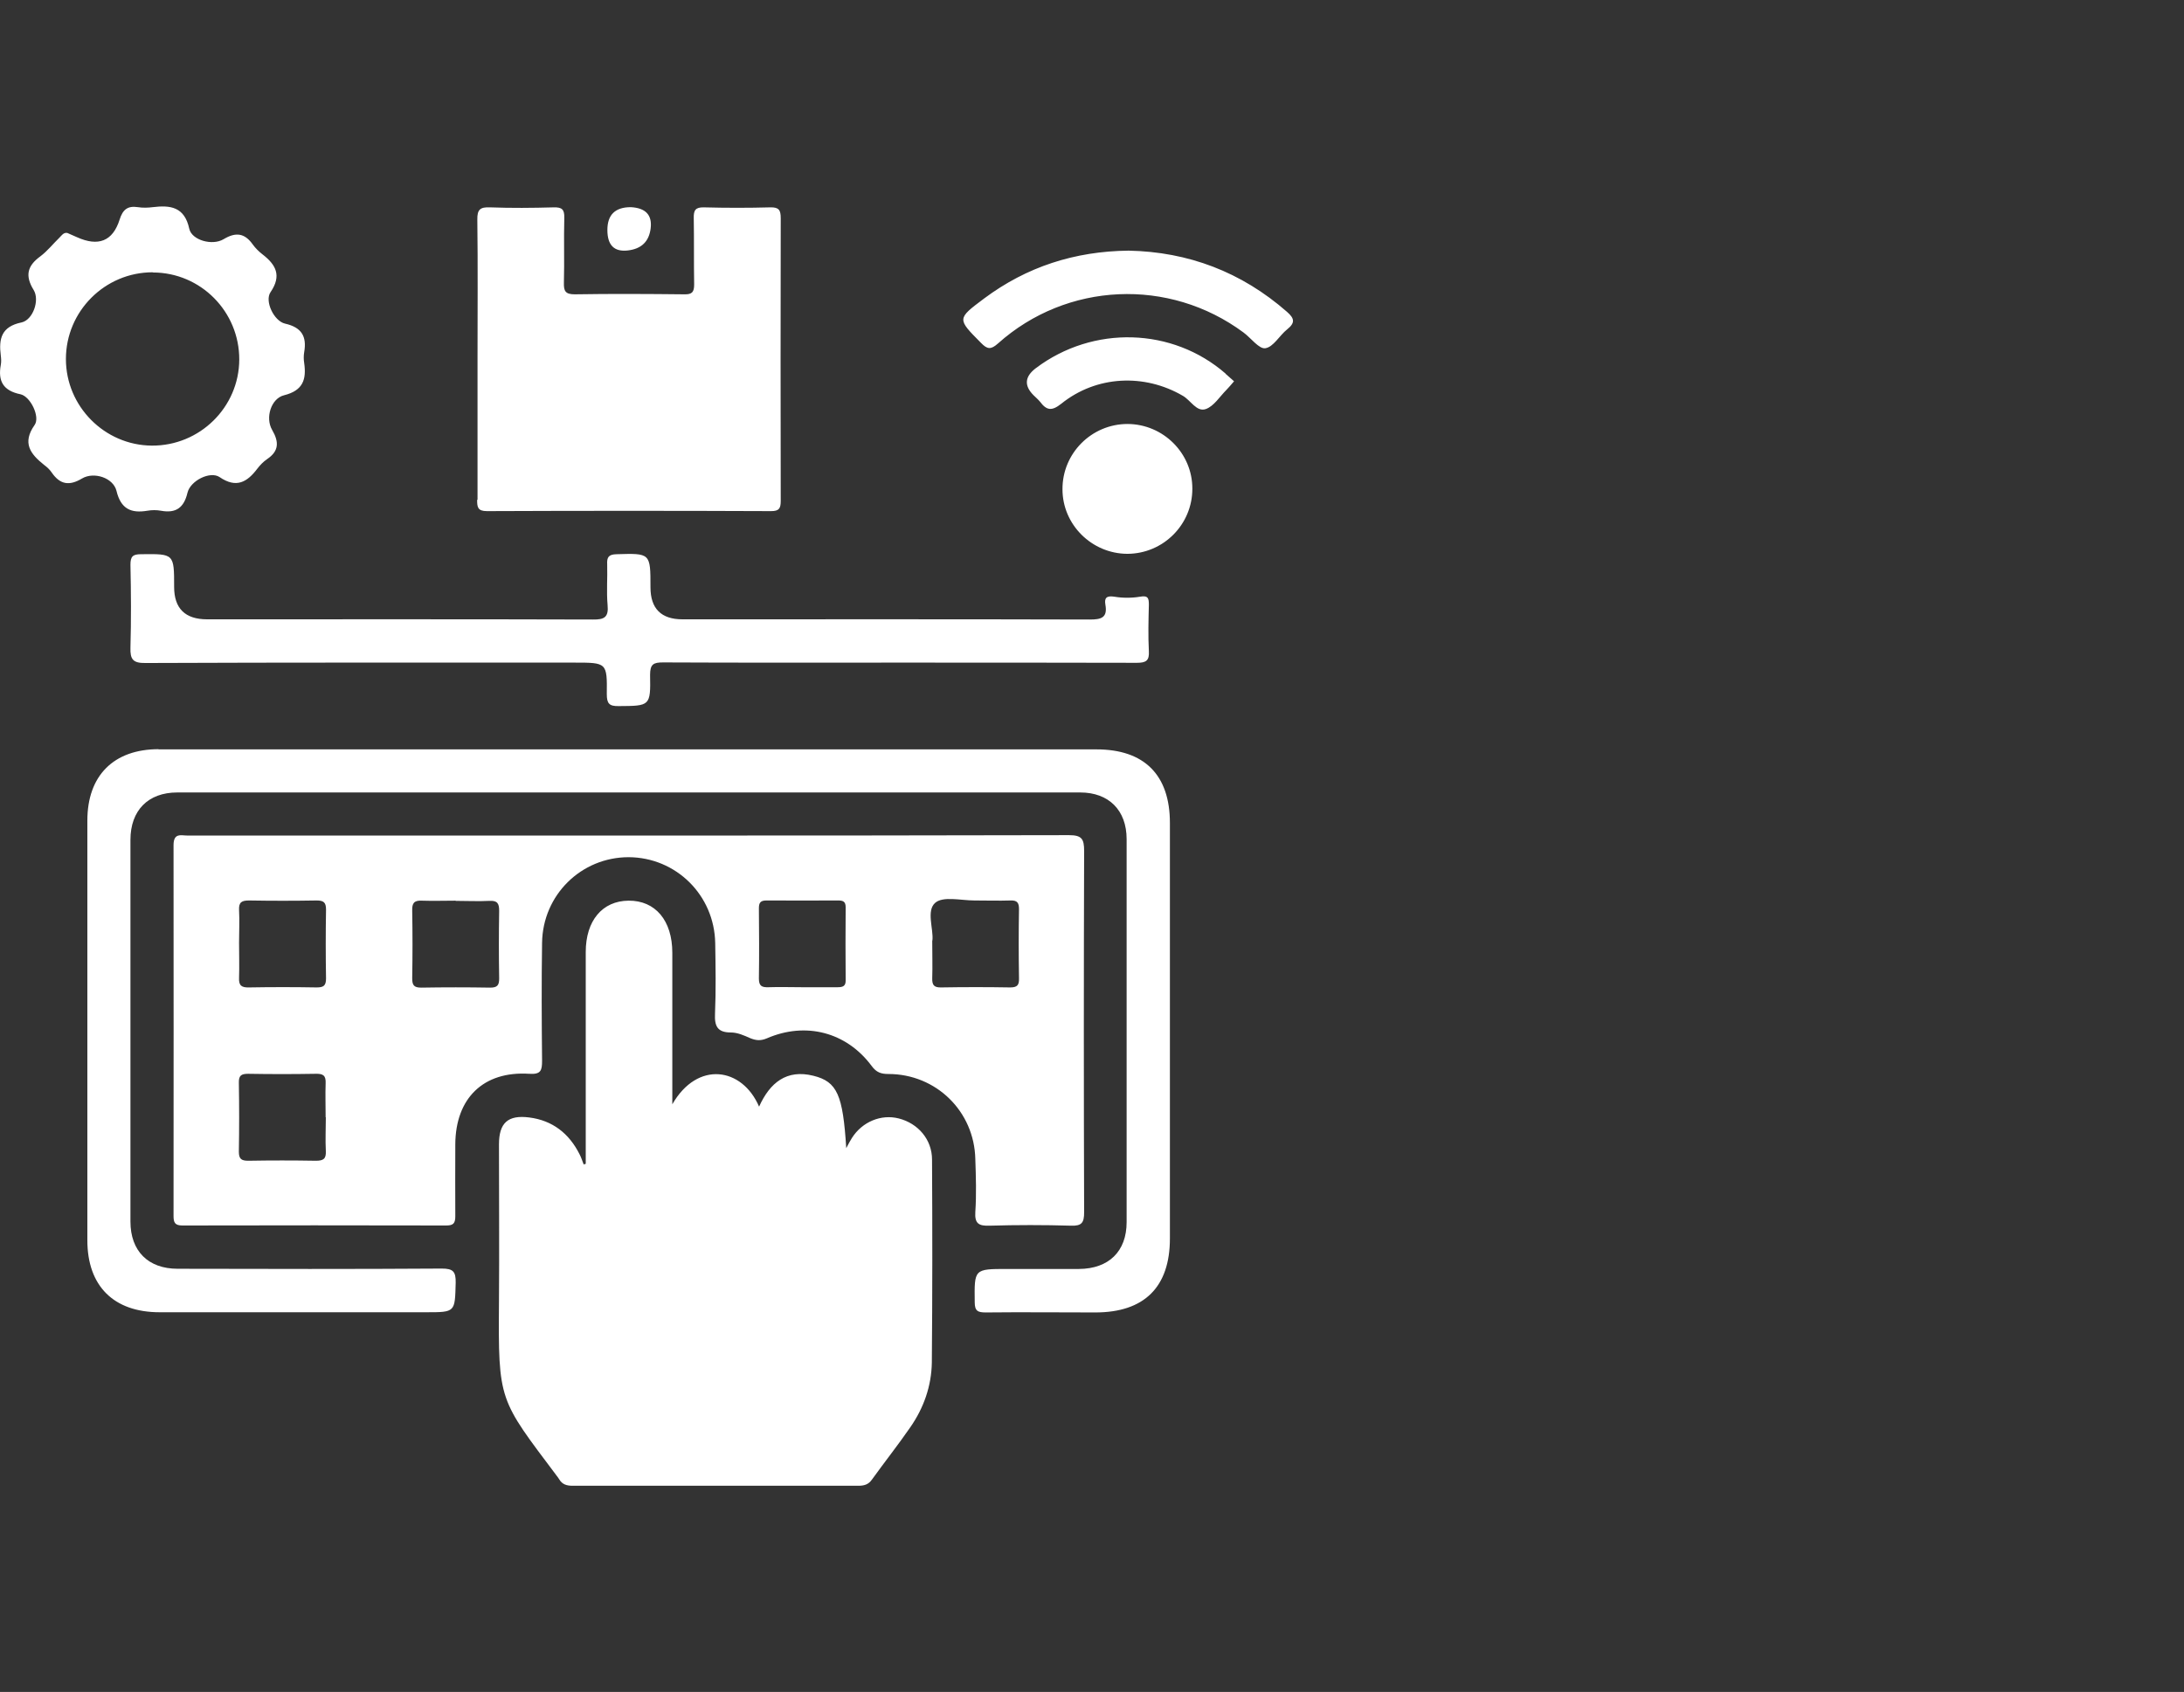 <?xml version="1.0" encoding="UTF-8"?>
<svg id="Layer_2" data-name="Layer 2" xmlns="http://www.w3.org/2000/svg" xmlns:xlink="http://www.w3.org/1999/xlink" viewBox="0 0 111 86">
  <rect x="0" y="0" width="111" height="86" fill="#333333" stroke="none"/>
  <defs>
    <style>
      .cls-1 {
        fill: #fff;
      }

      .cls-2 {
        clip-path: url(#clippath);
      }

      .cls-3 {
        fill: none;
      }
    </style>
    <clipPath id="clippath">
      <rect id="COVER" class="cls-3" width="111" height="86"/>
    </clipPath>
  </defs>
  <g id="Layer_1-2" data-name="Layer 1">
    <g id="INDUSTRIAL_AUTOMATION_SOLUTIONS" data-name="INDUSTRIAL AUTOMATION SOLUTIONS">
      <g class="cls-2">
        <path id="INDUSTRIAL_AUTOMATION_SOLUTIONS-2" data-name="INDUSTRIAL AUTOMATION SOLUTIONS" class="cls-1" d="m32.04,42.47c7.43,0,14.86,0,22.29-.02.65,0,.77.19.77.8-.02,6.12-.02,12.24,0,18.37,0,.53-.12.7-.67.68-1.37-.04-2.75-.04-4.13,0-.55.02-.77-.1-.73-.7.06-.89.03-1.79,0-2.68-.05-2.43-1.99-4.33-4.42-4.33-.37,0-.61-.08-.85-.41-1.28-1.72-3.35-2.26-5.33-1.4-.31.13-.54.11-.84-.01-.31-.14-.65-.29-.98-.29-.69,0-.84-.32-.81-.96.05-1.19.03-2.38.01-3.58-.04-2.44-1.99-4.36-4.4-4.37-2.41,0-4.37,1.92-4.4,4.36-.03,1.99-.02,3.99,0,5.98,0,.49-.05.71-.65.67-2.33-.15-3.75,1.24-3.76,3.59,0,1.22-.01,2.43,0,3.65,0,.36-.1.47-.46.47-4.47-.01-8.94-.01-13.41,0-.38,0-.45-.15-.45-.48,0-6.28.01-12.56,0-18.85,0-.64.38-.49.71-.49,7.5,0,15,0,22.49,0Zm-19.89,5.44c0,.6.02,1.19,0,1.79-.02.4.13.5.51.49,1.14-.02,2.29-.02,3.43,0,.35,0,.48-.08.48-.46-.02-1.17-.02-2.34,0-3.5,0-.37-.13-.46-.48-.46-1.14.02-2.29.02-3.43,0-.38,0-.53.09-.51.49.03.55,0,1.1,0,1.65Zm11.01-2.13c-.57,0-1.15.02-1.72,0-.4-.02-.5.13-.49.51.02,1.14.02,2.29,0,3.43,0,.35.08.48.46.48,1.17-.02,2.34-.02,3.5,0,.37,0,.46-.12.46-.47-.02-1.14-.02-2.29,0-3.43,0-.38-.09-.53-.49-.51-.57.03-1.14,0-1.72,0Zm17.61,4.4c.6,0,1.19,0,1.79,0,.26,0,.43-.04.42-.36-.01-1.24-.01-2.47,0-3.71,0-.29-.14-.34-.38-.34-1.21,0-2.43.01-3.64,0-.31,0-.39.11-.39.4.01,1.19.02,2.38,0,3.57,0,.39.16.45.49.44.57-.02,1.14,0,1.72,0Zm6.61-2.37c0,.71.02,1.31,0,1.91-.01.35.09.48.46.47,1.17-.02,2.34-.02,3.5,0,.38,0,.46-.13.45-.48-.02-1.17-.02-2.34,0-3.5,0-.32-.09-.45-.42-.44-.62.02-1.24,0-1.85,0-.68,0-1.59-.23-1.99.12-.46.4-.08,1.33-.14,1.91Zm-30.83,8.98c0-.57-.02-1.15,0-1.72.02-.41-.13-.5-.51-.49-1.14.02-2.29.02-3.43,0-.35,0-.48.09-.47.46.02,1.17.02,2.34,0,3.5,0,.37.13.46.48.46,1.14-.02,2.29-.02,3.43,0,.38,0,.53-.09.51-.49-.03-.57,0-1.14,0-1.72Zm13.12,2.41c-.07-.18-.13-.37-.22-.54-.53-1.05-1.37-1.71-2.55-1.86-1.09-.14-1.54.28-1.54,1.37,0,2.66.02,5.32,0,7.98-.04,5.11,0,4.95,2.94,8.87.04.06.09.11.12.17.16.27.39.33.69.33,4.84,0,9.67,0,14.51,0,.3,0,.52-.06.7-.32.64-.89,1.33-1.76,1.95-2.66.68-.98,1.07-2.09,1.09-3.28.03-3.44.03-6.88.01-10.32,0-1.02-.71-1.84-1.69-2.09-.9-.23-1.86.17-2.38.99-.09.14-.17.29-.29.52-.17-2.71-.46-3.38-1.67-3.68-1.36-.34-2.21.35-2.76,1.57-.86-2-3.13-2.35-4.41-.12v-.75c0-2.32,0-4.63,0-6.95,0-1.64-.86-2.66-2.22-2.65-1.34.01-2.18,1.02-2.18,2.61,0,2.36,0,4.72,0,7.08,0,1.23,0,2.46,0,3.69-.03,0-.06.01-.09.02Zm-21.6-21.12c-2.29,0-3.63,1.34-3.63,3.63,0,7.11,0,14.22,0,21.33,0,2.33,1.34,3.66,3.67,3.66,4.52,0,9.04,0,13.55,0,1.49,0,1.46,0,1.5-1.5.01-.57-.13-.72-.71-.72-4.47.03-8.94.02-13.42.01-1.5,0-2.4-.9-2.4-2.4,0-6.47,0-12.94,0-19.4,0-1.5.9-2.41,2.38-2.41,15.3,0,30.6,0,45.89,0,1.46,0,2.36.91,2.36,2.37,0,6.49,0,12.98,0,19.47,0,1.49-.91,2.37-2.42,2.38-1.22,0-2.43,0-3.65,0-1.69,0-1.67,0-1.65,1.69,0,.45.16.52.56.52,1.86-.02,3.72,0,5.57,0,2.49,0,3.79-1.29,3.79-3.76,0-7.04,0-14.08,0-21.12,0-2.44-1.3-3.74-3.73-3.74-7.94,0-15.87,0-23.81,0-7.96,0-15.92,0-23.88,0Zm16.18-12.67c0,.37.03.57.5.57,4.81-.02,9.62-.02,14.44,0,.41,0,.49-.14.49-.52-.01-4.79-.01-9.58,0-14.37,0-.41-.09-.56-.53-.55-1.12.03-2.25.03-3.37,0-.44-.01-.53.15-.52.55.02,1.12,0,2.25.02,3.37,0,.39-.11.51-.5.5-1.86-.02-3.71-.03-5.57,0-.48,0-.56-.17-.55-.59.03-1.1-.01-2.2.02-3.3.01-.43-.12-.54-.54-.53-1.08.03-2.15.04-3.23,0-.5-.02-.66.1-.65.63.03,2.34.01,4.67.01,7.01,0,2.41,0,4.81,0,7.22Zm33.53,8.28c.47,0,.64-.11.61-.6-.04-.78-.02-1.56,0-2.34,0-.32-.02-.5-.45-.42-.42.07-.88.07-1.3,0-.39-.06-.52.05-.46.4.12.67-.21.76-.79.76-6.9-.02-13.8-.01-20.7-.01q-1.63,0-1.63-1.63c0-1.74,0-1.73-1.72-1.68-.41.01-.5.15-.48.52.02.69-.04,1.38.02,2.06.06.62-.16.75-.75.74-6.53-.02-13.07-.01-19.6-.01q-1.68,0-1.68-1.65c0-1.69,0-1.68-1.68-1.66-.43,0-.54.12-.54.54.03,1.4.04,2.8,0,4.2-.02.61.13.8.77.79,7.27-.03,14.54-.02,21.8-.02,1.64,0,1.66,0,1.64,1.6,0,.48.12.62.61.61,1.59-.01,1.62,0,1.59-1.59,0-.54.17-.63.66-.63,4.01.02,8.02.01,12.04.01,4.01,0,8.03,0,12.04.01ZM3.42,11.84c.17.07.34.15.5.22,1.07.48,1.81.21,2.16-.9.16-.51.41-.71.93-.63.25.04.51.03.75,0,.9-.11,1.62-.02,1.86,1.1.13.58,1.17.87,1.74.53.63-.38,1.08-.31,1.49.27.13.18.3.35.48.49.69.53,1,1.08.42,1.93-.31.45.17,1.47.74,1.6.84.19,1.11.65.97,1.45-.03.18-.03.37,0,.55.12.84-.06,1.4-1.02,1.64-.66.16-.97,1.14-.61,1.76.36.62.35,1.08-.26,1.49-.19.13-.35.3-.49.48-.52.69-1.07,1.01-1.92.43-.48-.32-1.48.18-1.63.79-.18.77-.59,1.06-1.35.92-.22-.04-.46-.04-.69,0-.83.14-1.35-.09-1.57-1.01-.16-.66-1.14-.99-1.75-.63-.65.39-1.12.31-1.54-.3-.1-.15-.24-.28-.39-.39-.69-.55-1.13-1.11-.48-2.03.29-.41-.21-1.45-.72-1.56-.88-.18-1.15-.67-1-1.49.03-.16.02-.32,0-.48-.11-.85.03-1.47,1.05-1.68.58-.12.94-1.13.62-1.65-.45-.73-.32-1.23.34-1.71.36-.27.65-.64.98-.96.11-.11.2-.26.39-.23Zm4.34,2c-2.43,0-4.41,1.98-4.41,4.41,0,2.4,1.96,4.38,4.36,4.4,2.44.02,4.44-1.95,4.45-4.37.01-2.44-1.96-4.43-4.39-4.43Zm42.26,1.33c-1.39,1.04-1.38,1.03-.16,2.26.32.33.5.35.86.03,3.5-3.13,8.7-3.36,12.48-.56.38.28.79.85,1.11.8.41-.06.72-.65,1.11-.96.41-.33.38-.55-.01-.89-2.32-2.03-5.02-3.05-8.05-3.11-2.74.03-5.18.82-7.34,2.43Zm7.29,6.38c-1.83,0-3.32,1.49-3.31,3.32,0,1.8,1.49,3.27,3.29,3.28,1.83,0,3.32-1.49,3.31-3.32,0-1.8-1.48-3.27-3.29-3.28Zm4.98-2.56c-2.7-2.35-6.73-2.47-9.64-.28q-.85.64-.13,1.37c.11.11.24.22.34.34.33.44.59.49,1.08.1,1.79-1.44,4.23-1.54,6.18-.4.4.23.7.84,1.17.67.41-.15.7-.63,1.04-.97.13-.13.24-.27.39-.44-.16-.14-.29-.26-.43-.38Zm-30.23-8.46q-1.19,0-1.19,1.16t1.04,1.04,1.16-1.13-1.01-1.07Z"/>
      </g>
    </g>
  </g>
</svg>